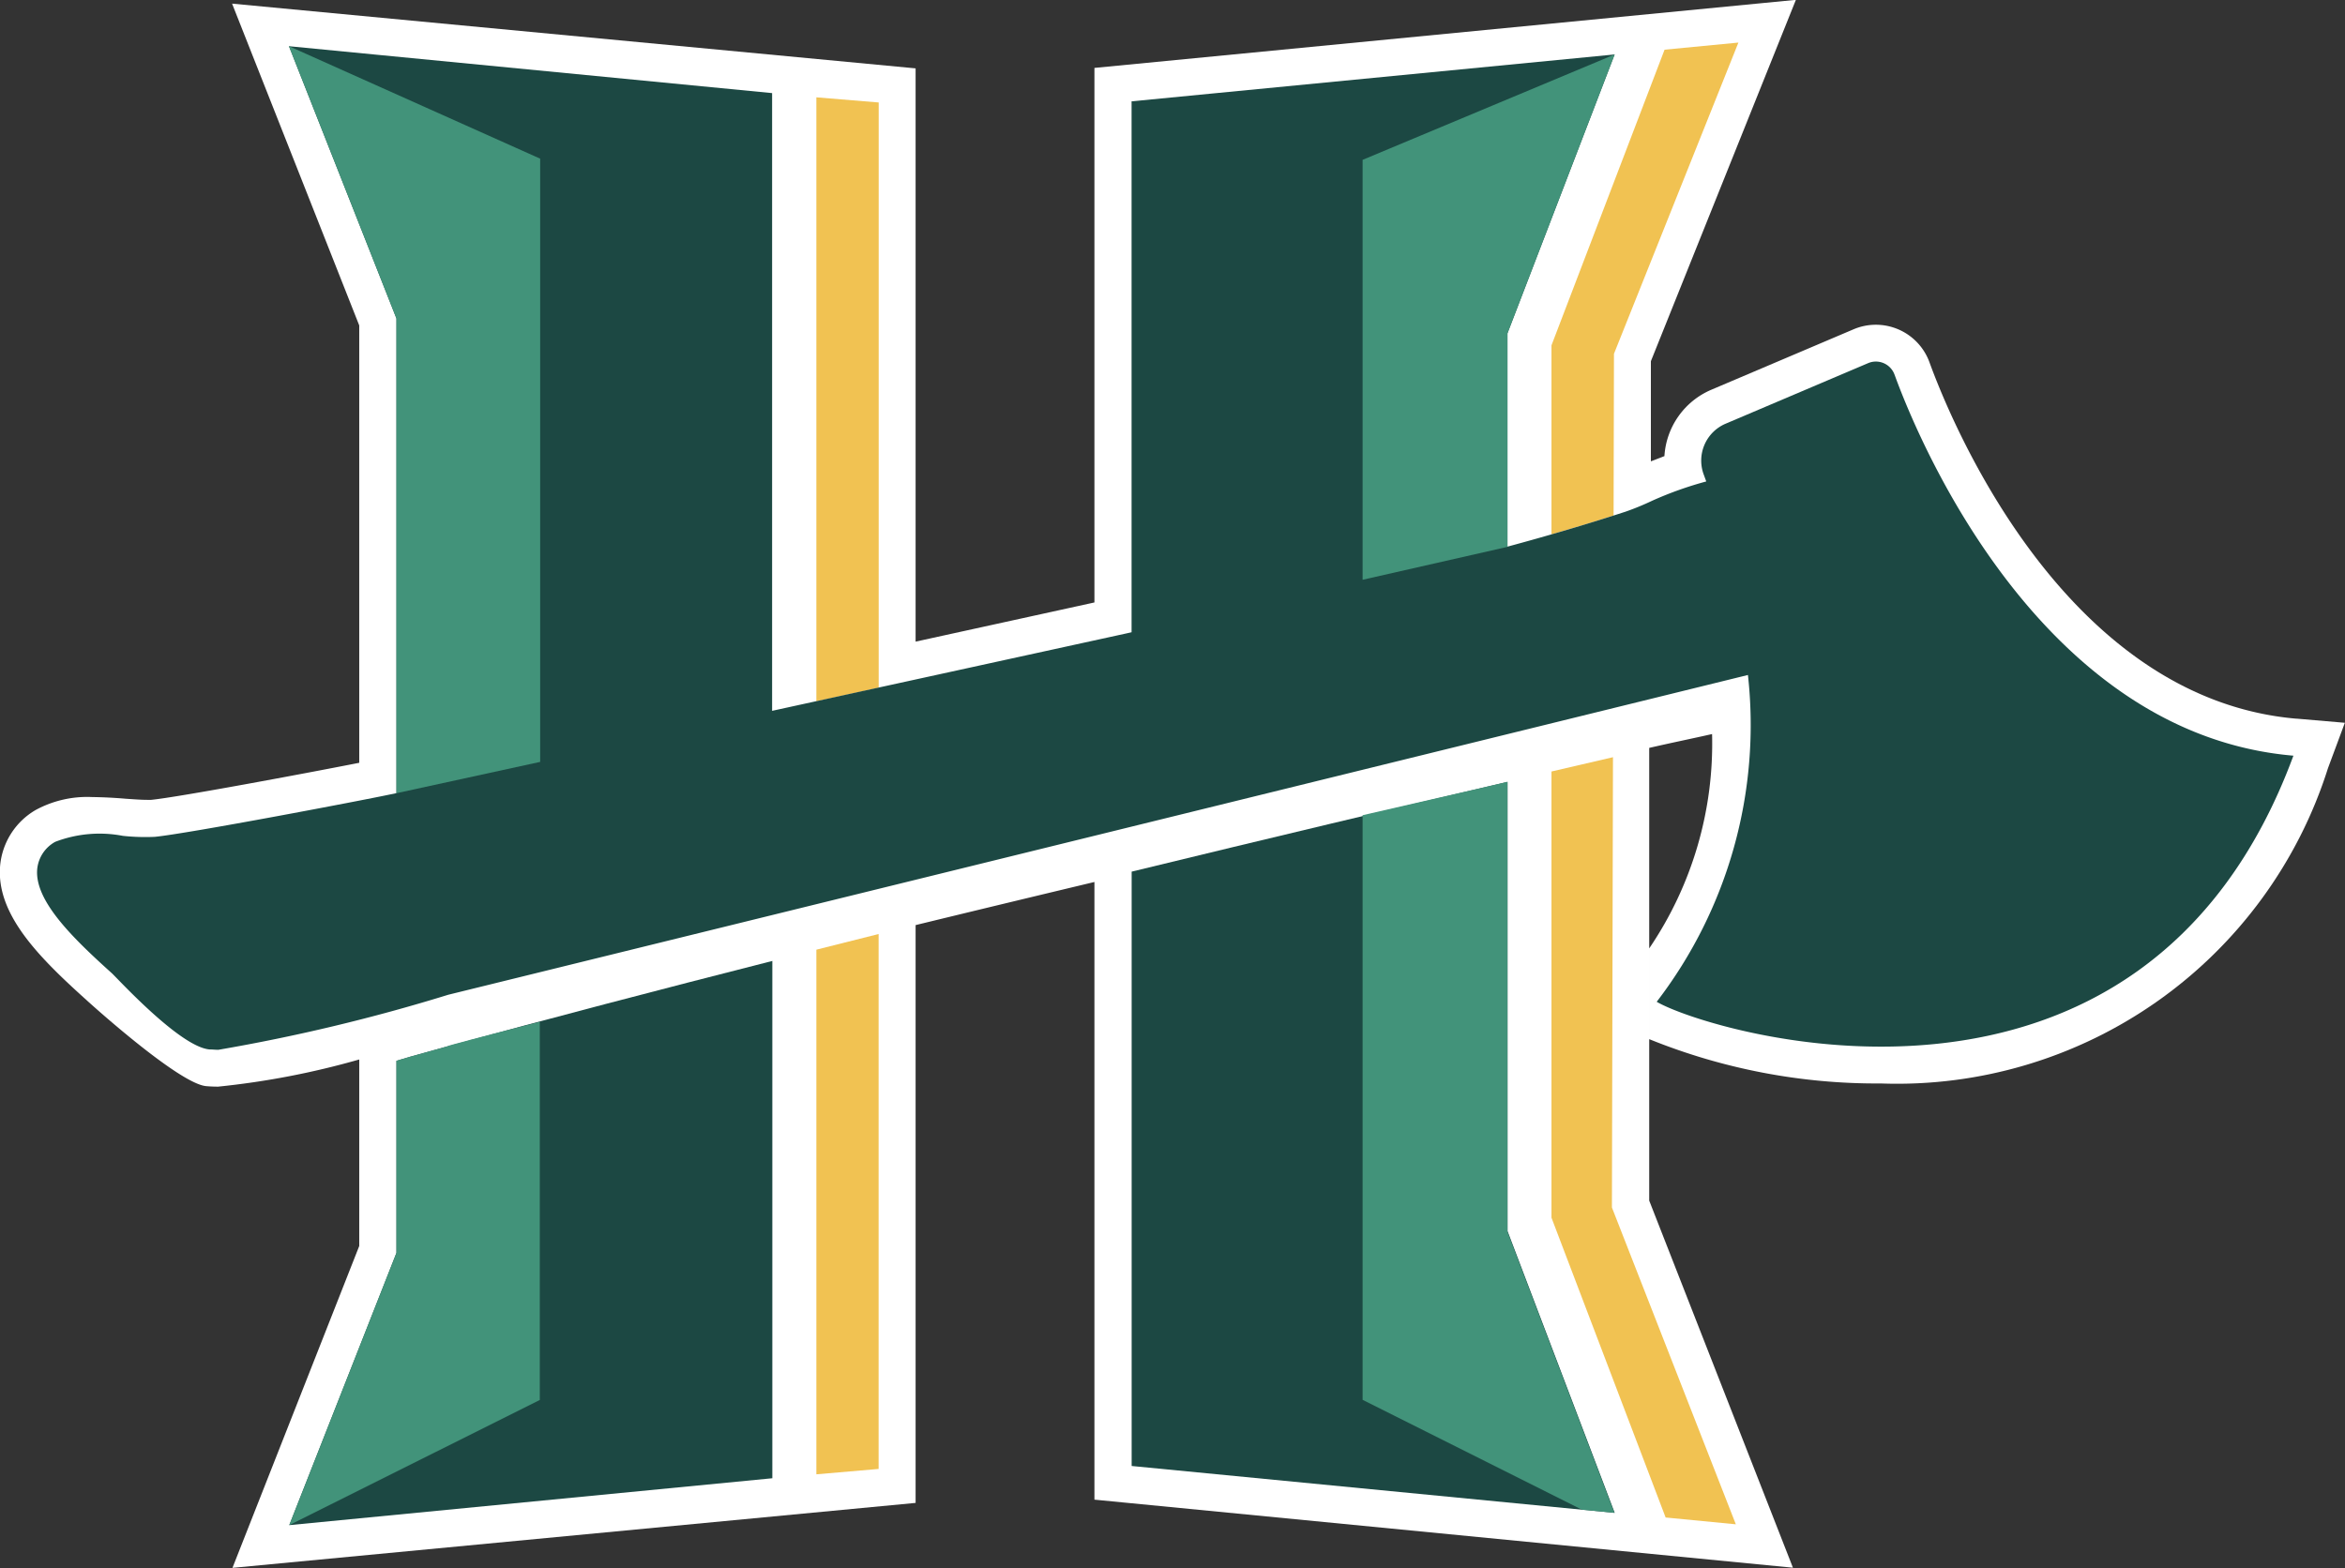<svg xmlns="http://www.w3.org/2000/svg" width="31" height="20.733" viewBox="0 0 31 20.733"><rect x="0" y="0" width="31" height="20.733" fill="#333333" stroke="none"/><g transform="translate(-832.062 -529.895)"><path d="M222.86,47.137c-3.089-.265-4.585-3.974-4.854-4.715a.754.754,0,0,0-1-.435l-1.882.8a1.022,1.022,0,0,0-.621.878l-.179.069,0-1.324,1.917-4.778-9.273.9V45.6l-2.364.518V38.538l-9.036-.856,1.681,4.255V47.72c-.757.149-2.409.457-2.751.49l-.051,0c-.084,0-.184-.008-.289-.015q-.22-.019-.441-.022a1.426,1.426,0,0,0-.747.172.95.95,0,0,0-.468.732c-.058.643.509,1.211,1.14,1.779.011.011,1.209,1.1,1.58,1.139.053.005.107.007.162.007a10.7,10.7,0,0,0,1.865-.359v2.466l-1.676,4.256,9.031-.859V49.866c.76-.185,1.557-.377,2.364-.57v8.167l9.234.9-1.9-4.854,0-2.129,0-1.2V47.523c.309-.071.594-.129.831-.183a4.818,4.818,0,0,1-.831,2.834l0,1.2a8.006,8.006,0,0,0,3.063.586,5.975,5.975,0,0,0,5.91-4.169l.223-.6-.64-.055Z" transform="translate(639.562 492.261)" fill="#fff"/><path d="M207.46,49.159v7.859l6.386.62-1.417-3.726v-5.94c-1.431.336-3.153.745-4.968,1.187" transform="translate(639.562 492.261)" fill="#1c4843"/><path d="M204.116,46.727V38.989l-.824-.068v7.986l.824-.18M213.01,44.7c.274-.079.549-.162.821-.249l.005-2.139,1.645-4.115-.976.094L213.01,42.2v2.5Z" transform="translate(639.562 492.261)" fill="#f1c252"/><path d="M198.426,51.466l-.509.142-.176.052V54.2l-1.417,3.6,6.386-.62V50.34c-1.517.386-2.981.769-4.283,1.127" transform="translate(639.562 492.261)" fill="#1c4843"/><path d="M203.292,50.191v6.937l.823-.071V49.984l-.823.207m10.531-2.545-.813.189v5.9l1.509,3.964.928.09L213.809,53.6l.014-5.955Z" transform="translate(639.562 492.261)" fill="#f1c252"/><path d="M217.545,42.588a.262.262,0,0,0-.35-.152l-1.882.8a.53.53,0,0,0-.291.671l.034.093a4.756,4.756,0,0,0-.715.255,3.587,3.587,0,0,1-.35.144c-.518.169-1.04.322-1.563.463V42.041l1.417-3.687-6.386.62v7.02l-.076.017-4.676,1.022V38.865l-6.387-.62,1.421,3.6v6.276l-.076.016c-.4.085-2.674.518-3.118.562a2.786,2.786,0,0,1-.423-.013,1.639,1.639,0,0,0-.894.079.463.463,0,0,0-.238.36c-.038.417.466.909.985,1.376.078.071.9.974,1.291,1.009.038,0,.078.005.118.005a24.065,24.065,0,0,0,3.04-.728l17.181-4.228a6.009,6.009,0,0,1-1.206,4.321c.679.4,6.416,2.164,8.417-3.254-3.277-.281-4.9-4.013-5.272-5.036Z" transform="translate(639.562 492.261)" fill="#1c4843"/><g transform="translate(639.562 492.261)"><path d="M212.428,53.912v-5.94c-.578.136-1.239.284-1.915.441v7.73l2.9,1.453.428.041-1.417-3.726Z" fill="#42937a"/></g><g transform="translate(639.562 492.261)"><path d="M196.32,38.246l1.421,3.6v6.276l1.9-.414V39.732l-3.316-1.485Z" fill="#42937a"/></g><g transform="translate(639.562 492.261)"><path d="M198.426,51.466l-.509.142-.176.052V54.2l-1.417,3.6,3.312-1.655v-5c-.417.107-.834.213-1.209.316" fill="#42937a"/></g><g transform="translate(639.562 492.261)"><path d="M210.513,39.748V45.3l1.915-.435V42.042l1.417-3.688-3.333,1.394Z" fill="#42937a"/></g></g></svg>